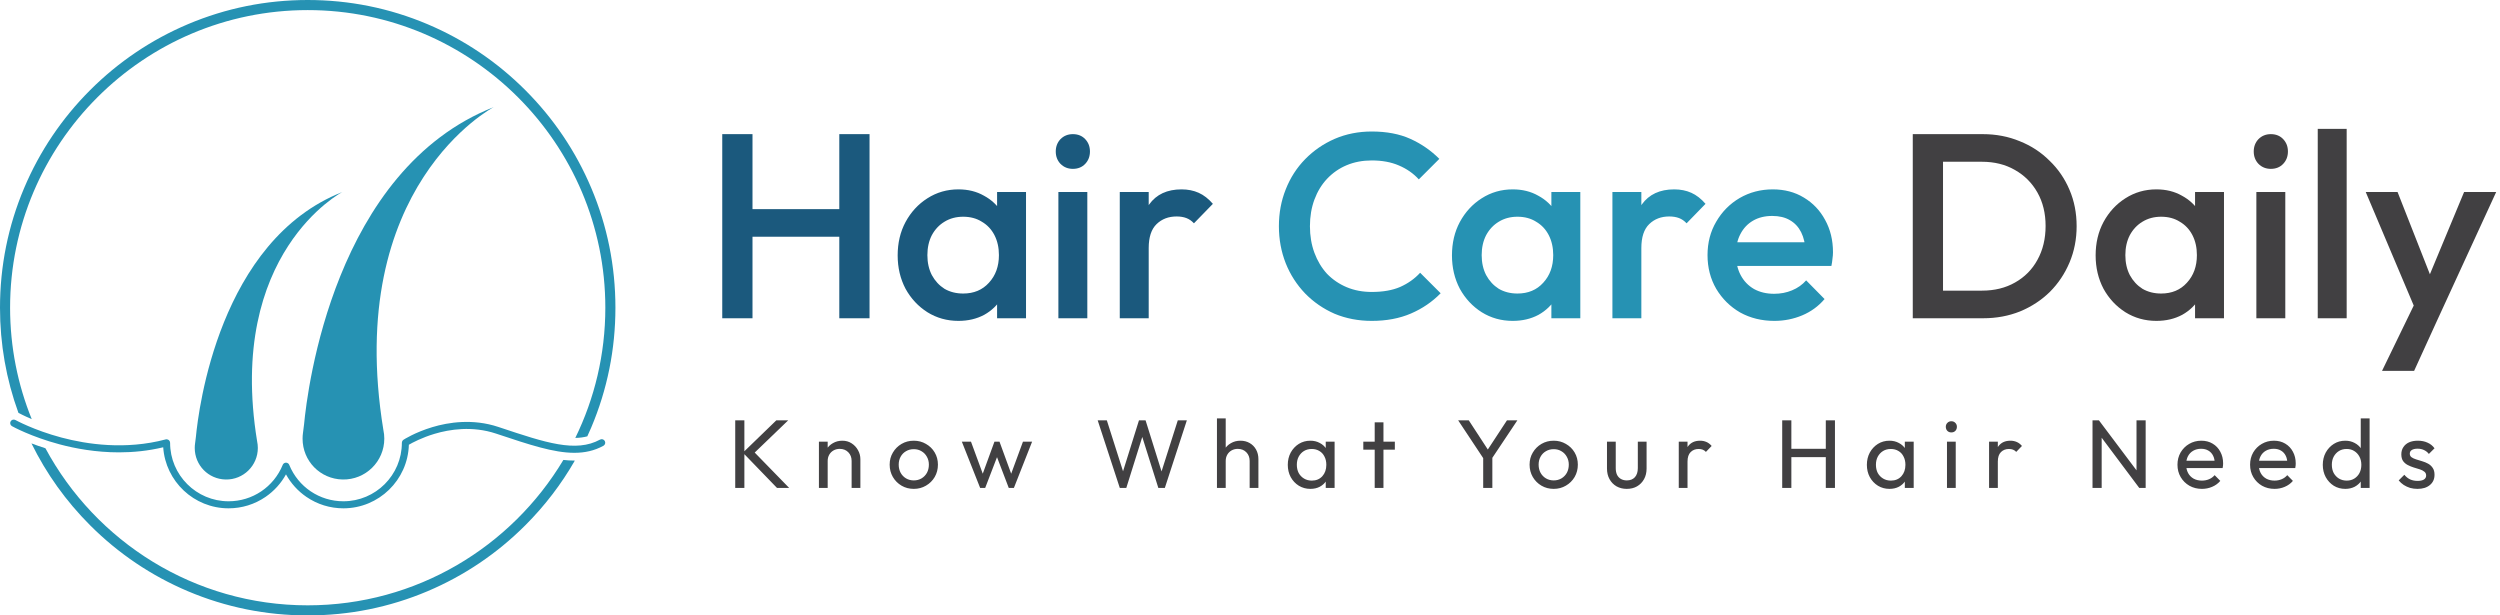 <svg xmlns="http://www.w3.org/2000/svg" width="1901" height="468" viewBox="0 0 1901 468" fill="none"><path d="M375.421 81.44C254.272 129.245 233.783 295.371 231.215 322.643C231.013 324.784 230.715 326.913 230.405 329.041C230.192 330.504 230.081 331.999 230.08 333.521C230.065 350.541 243.488 364.268 260.504 364.613C277.959 364.967 292.221 350.924 292.221 333.549C292.221 331.306 291.981 329.119 291.529 327.011L291.53 327.01C261.15 141.278 375.421 81.44 375.421 81.44Z" fill="#2692B3"></path><path d="M260.278 146.027C166.761 182.928 150.945 311.165 148.962 332.217C148.806 333.87 148.576 335.513 148.337 337.155C148.173 338.284 148.087 339.439 148.086 340.613C148.074 353.751 158.436 364.347 171.571 364.614C185.045 364.888 196.054 354.047 196.054 340.635C196.054 338.904 195.869 337.215 195.52 335.588L195.521 335.587C172.07 192.217 260.278 146.027 260.278 146.027Z" fill="#2692B3"></path><path d="M449.581 142.906C437.796 115.043 420.924 90.02 399.438 68.532C377.95 47.045 352.928 30.174 325.064 18.389C296.215 6.187 265.571 0 233.985 0C202.399 0 171.755 6.187 142.906 18.389C115.043 30.174 90.02 47.046 68.532 68.532C47.045 90.02 30.174 115.042 18.389 142.906C6.187 171.755 0 202.399 0 233.985C0 261.538 4.709 288.374 14.011 313.927C14.212 314.019 14.411 314.117 14.604 314.225C14.659 314.255 18.13 316.151 24.132 318.709C13.524 292.527 7.675 263.927 7.675 233.985C7.675 109.198 109.197 7.676 233.984 7.676C358.771 7.676 460.294 109.198 460.294 233.984C460.294 269.472 452.08 303.075 437.459 333C440.739 332.945 443.77 332.546 446.593 331.797C447.618 329.569 448.623 327.329 449.581 325.064C461.783 296.215 467.97 265.571 467.97 233.985C467.97 202.398 461.782 171.755 449.581 142.906ZM428.39 349.735C388.848 415.896 316.505 460.293 233.985 460.293C147.833 460.293 72.773 411.901 34.551 340.873C30.666 339.634 27.108 338.371 23.927 337.154C35.247 360.197 50.204 381.106 68.532 399.436C90.02 420.923 115.042 437.794 142.906 449.579C171.755 461.781 202.399 467.968 233.985 467.968C265.571 467.968 296.215 461.781 325.064 449.579C352.927 437.794 377.95 420.922 399.438 399.436C414.241 384.632 426.853 368.149 437.121 350.217C436.991 350.217 436.863 350.222 436.732 350.222C434.02 350.223 431.242 350.051 428.39 349.735Z" fill="#2692B3"></path><path d="M459.899 335.348C459.191 334.05 457.565 333.571 456.265 334.28C437.893 344.3 414.976 336.66 380.284 325.093L378.926 324.64C359.444 318.146 340.887 321.136 328.75 324.788C315.64 328.732 307.181 334.153 306.827 334.382C306.275 334.74 305.899 335.266 305.722 335.85C305.629 336.121 305.577 336.411 305.577 336.714C305.577 361.228 285.633 381.172 261.119 381.172C242.963 381.172 226.8 370.308 219.941 353.496C219.939 353.492 219.937 353.488 219.935 353.484C219.912 353.428 219.884 353.373 219.857 353.318C219.845 353.293 219.834 353.266 219.821 353.242C219.794 353.192 219.764 353.145 219.734 353.097C219.687 353.02 219.636 352.946 219.582 352.876C219.565 352.854 219.55 352.83 219.532 352.809C219.5 352.77 219.465 352.734 219.431 352.697C219.405 352.669 219.382 352.64 219.356 352.614C219.326 352.584 219.293 352.557 219.262 352.529C219.228 352.498 219.197 352.466 219.161 352.438C219.132 352.414 219.101 352.393 219.071 352.371C219.011 352.326 218.948 352.282 218.884 352.242C218.832 352.21 218.781 352.177 218.727 352.148C218.703 352.135 218.677 352.124 218.652 352.112C218.597 352.085 218.542 352.058 218.485 352.034C218.481 352.032 218.477 352.03 218.473 352.028C218.446 352.017 218.419 352.01 218.391 351.999C218.339 351.98 218.288 351.96 218.235 351.945C218.197 351.933 218.158 351.924 218.12 351.915C218.074 351.904 218.028 351.891 217.982 351.882C217.939 351.874 217.896 351.868 217.853 351.861C217.81 351.855 217.767 351.848 217.724 351.843C217.68 351.839 217.636 351.837 217.592 351.835C217.549 351.833 217.506 351.83 217.462 351.83C217.419 351.83 217.376 351.833 217.332 351.835C217.288 351.837 217.244 351.839 217.2 351.843C217.157 351.848 217.114 351.855 217.071 351.861C217.028 351.867 216.985 351.873 216.942 351.882C216.896 351.891 216.851 351.903 216.805 351.915C216.766 351.925 216.727 351.934 216.688 351.946C216.636 351.962 216.586 351.981 216.535 351.999C216.507 352.009 216.478 352.017 216.45 352.029C216.446 352.031 216.442 352.033 216.437 352.035C216.382 352.058 216.328 352.085 216.275 352.111C216.249 352.124 216.221 352.135 216.196 352.149C216.145 352.176 216.097 352.207 216.048 352.238C215.977 352.282 215.908 352.33 215.842 352.38C215.816 352.4 215.788 352.418 215.762 352.439C215.726 352.468 215.694 352.501 215.66 352.531C215.629 352.559 215.597 352.586 215.567 352.615C215.541 352.641 215.518 352.669 215.493 352.697C215.459 352.734 215.423 352.77 215.391 352.81C215.376 352.828 215.364 352.847 215.35 352.865C215.288 352.944 215.231 353.028 215.178 353.115C215.152 353.157 215.125 353.199 215.102 353.242C215.087 353.27 215.074 353.301 215.06 353.329C215.035 353.38 215.009 353.431 214.988 353.484C214.986 353.489 214.983 353.493 214.982 353.497C208.123 370.309 191.959 381.173 173.803 381.173C149.289 381.173 129.345 361.229 129.345 336.715C129.345 335.27 128.2 334.096 126.769 334.042H126.765C126.732 334.041 126.7 334.037 126.666 334.037C126.621 334.037 126.577 334.042 126.532 334.044C126.514 334.045 126.496 334.046 126.478 334.047C126.411 334.052 126.346 334.059 126.281 334.068C126.253 334.072 126.226 334.076 126.198 334.081C126.142 334.091 126.087 334.103 126.033 334.116C126.01 334.121 125.988 334.124 125.965 334.13C95.331 342.263 65.944 337.841 46.687 332.7C25.763 327.113 11.916 319.487 11.727 319.383C10.434 318.662 8.805 319.126 8.084 320.417C7.364 321.709 7.827 323.34 9.118 324.06C9.699 324.384 23.581 332.055 45.147 337.832C57.118 341.04 72.882 343.976 90.467 343.976C101.154 343.976 112.517 342.885 124.105 340.117C125.859 366.004 147.477 386.53 173.801 386.53C183.894 386.53 193.614 383.526 201.911 377.845C208.413 373.392 213.709 367.536 217.459 360.713C221.208 367.536 226.505 373.392 233.007 377.845C241.304 383.527 251.024 386.53 261.117 386.53C288.096 386.53 310.133 364.97 310.909 338.175C313.601 336.613 320.739 332.775 330.453 329.87C341.81 326.475 359.144 323.693 377.231 329.722L378.589 330.175C402.491 338.144 421.01 344.319 436.731 344.318C444.704 344.318 451.958 342.73 458.829 338.982C460.129 338.274 460.607 336.647 459.899 335.348Z" fill="#2692B3"></path><path d="M549.2 242V102H572.2V242H549.2ZM638.2 242V102H661.2V242H638.2ZM565 180V159H643.2V180H565ZM728.783 244C720.116 244 712.249 241.8 705.183 237.4C698.249 233 692.716 227.067 688.583 219.6C684.583 212 682.583 203.533 682.583 194.2C682.583 184.733 684.583 176.267 688.583 168.8C692.716 161.2 698.249 155.2 705.183 150.8C712.249 146.267 720.116 144 728.783 144C736.116 144 742.583 145.6 748.183 148.8C753.916 151.867 758.449 156.133 761.783 161.6C765.116 167.067 766.783 173.267 766.783 180.2V207.8C766.783 214.733 765.116 220.933 761.783 226.4C758.583 231.867 754.116 236.2 748.383 239.4C742.649 242.467 736.116 244 728.783 244ZM732.383 223.2C740.516 223.2 747.049 220.467 751.983 215C757.049 209.533 759.583 202.533 759.583 194C759.583 188.267 758.449 183.2 756.183 178.8C753.916 174.4 750.716 171 746.583 168.6C742.583 166.067 737.849 164.8 732.383 164.8C727.049 164.8 722.316 166.067 718.183 168.6C714.183 171 710.983 174.4 708.583 178.8C706.316 183.2 705.183 188.267 705.183 194C705.183 199.733 706.316 204.8 708.583 209.2C710.983 213.6 714.183 217.067 718.183 219.6C722.316 222 727.049 223.2 732.383 223.2ZM758.183 242V216.2L761.983 192.8L758.183 169.6V146H780.183V242H758.183ZM804.798 242V146H826.798V242H804.798ZM815.798 128.4C812.065 128.4 808.932 127.133 806.398 124.6C803.998 122.067 802.798 118.933 802.798 115.2C802.798 111.467 803.998 108.333 806.398 105.8C808.932 103.267 812.065 102 815.798 102C819.665 102 822.798 103.267 825.198 105.8C827.598 108.333 828.798 111.467 828.798 115.2C828.798 118.933 827.598 122.067 825.198 124.6C822.798 127.133 819.665 128.4 815.798 128.4ZM851.473 242V146H873.473V242H851.473ZM873.473 188.6L865.873 184.8C865.873 172.667 868.54 162.867 873.873 155.4C879.34 147.8 887.54 144 898.473 144C903.273 144 907.607 144.867 911.473 146.6C915.34 148.333 918.94 151.133 922.273 155L907.873 169.8C906.14 167.933 904.207 166.6 902.073 165.8C899.94 165 897.473 164.6 894.673 164.6C888.54 164.6 883.473 166.533 879.473 170.4C875.473 174.267 873.473 180.333 873.473 188.6Z" fill="#1B597D"></path><path d="M1470.27 242V221H1507.07C1516.67 221 1525.07 218.933 1532.27 214.8C1539.61 210.667 1545.27 204.933 1549.27 197.6C1553.41 190.133 1555.47 181.533 1555.47 171.8C1555.47 162.2 1553.41 153.733 1549.27 146.4C1545.14 139.067 1539.41 133.333 1532.07 129.2C1524.87 125.067 1516.54 123 1507.07 123H1470.27V102H1507.67C1517.81 102 1527.21 103.8 1535.87 107.4C1544.54 110.867 1552.07 115.8 1558.47 122.2C1565.01 128.467 1570.07 135.867 1573.67 144.4C1577.27 152.8 1579.07 162 1579.07 172C1579.07 181.867 1577.27 191.067 1573.67 199.6C1570.07 208.133 1565.07 215.6 1558.67 222C1552.27 228.267 1544.74 233.2 1536.07 236.8C1527.41 240.267 1518.07 242 1508.07 242H1470.27ZM1454.47 242V102H1477.47V242H1454.47ZM1639.72 244C1631.05 244 1623.19 241.8 1616.12 237.4C1609.19 233 1603.65 227.067 1599.52 219.6C1595.52 212 1593.52 203.533 1593.52 194.2C1593.52 184.733 1595.52 176.267 1599.52 168.8C1603.65 161.2 1609.19 155.2 1616.12 150.8C1623.19 146.267 1631.05 144 1639.72 144C1647.05 144 1653.52 145.6 1659.12 148.8C1664.85 151.867 1669.39 156.133 1672.72 161.6C1676.05 167.067 1677.72 173.267 1677.72 180.2V207.8C1677.72 214.733 1676.05 220.933 1672.72 226.4C1669.52 231.867 1665.05 236.2 1659.32 239.4C1653.59 242.467 1647.05 244 1639.72 244ZM1643.32 223.2C1651.45 223.2 1657.99 220.467 1662.92 215C1667.99 209.533 1670.52 202.533 1670.52 194C1670.52 188.267 1669.39 183.2 1667.12 178.8C1664.85 174.4 1661.65 171 1657.52 168.6C1653.52 166.067 1648.79 164.8 1643.32 164.8C1637.99 164.8 1633.25 166.067 1629.12 168.6C1625.12 171 1621.92 174.4 1619.52 178.8C1617.25 183.2 1616.12 188.267 1616.12 194C1616.12 199.733 1617.25 204.8 1619.52 209.2C1621.92 213.6 1625.12 217.067 1629.12 219.6C1633.25 222 1637.99 223.2 1643.32 223.2ZM1669.12 242V216.2L1672.92 192.8L1669.12 169.6V146H1691.12V242H1669.12ZM1715.74 242V146H1737.74V242H1715.74ZM1726.74 128.4C1723 128.4 1719.87 127.133 1717.34 124.6C1714.94 122.067 1713.74 118.933 1713.74 115.2C1713.74 111.467 1714.94 108.333 1717.34 105.8C1719.87 103.267 1723 102 1726.74 102C1730.6 102 1733.74 103.267 1736.14 105.8C1738.54 108.333 1739.74 111.467 1739.74 115.2C1739.74 118.933 1738.54 122.067 1736.14 124.6C1733.74 127.133 1730.6 128.4 1726.74 128.4ZM1762.41 242V98H1784.41V242H1762.41ZM1839.9 243L1798.9 146H1823.1L1851.1 217.2H1844.1L1873.7 146H1898.1L1853.5 243H1839.9ZM1811.3 282L1841.1 220.6L1853.5 243L1835.7 282H1811.3Z" fill="#414042"></path><path d="M1043.07 244C1032.94 244 1023.54 242.2 1014.87 238.6C1006.34 234.867 998.873 229.733 992.473 223.2C986.073 216.533 981.14 208.867 977.673 200.2C974.207 191.4 972.473 182 972.473 172C972.473 162 974.207 152.667 977.673 144C981.14 135.2 986.073 127.533 992.473 121C998.873 114.467 1006.34 109.333 1014.87 105.6C1023.54 101.867 1032.94 100 1043.07 100C1054.41 100 1064.21 101.867 1072.47 105.6C1080.74 109.333 1088.07 114.4 1094.47 120.8L1078.87 136.4C1074.74 131.867 1069.67 128.333 1063.67 125.8C1057.81 123.267 1050.94 122 1043.07 122C1036.14 122 1029.81 123.2 1024.07 125.6C1018.34 128 1013.34 131.467 1009.07 136C1004.94 140.4 1001.74 145.667 999.473 151.8C997.207 157.933 996.073 164.667 996.073 172C996.073 179.333 997.207 186.067 999.473 192.2C1001.74 198.333 1004.94 203.667 1009.07 208.2C1013.34 212.6 1018.34 216 1024.07 218.4C1029.81 220.8 1036.14 222 1043.07 222C1051.61 222 1058.81 220.733 1064.67 218.2C1070.67 215.533 1075.74 211.933 1079.87 207.4L1095.47 223C1089.07 229.533 1081.54 234.667 1072.87 238.4C1064.21 242.133 1054.27 244 1043.07 244ZM1150.27 244C1141.6 244 1133.73 241.8 1126.67 237.4C1119.73 233 1114.2 227.067 1110.07 219.6C1106.07 212 1104.07 203.533 1104.07 194.2C1104.07 184.733 1106.07 176.267 1110.07 168.8C1114.2 161.2 1119.73 155.2 1126.67 150.8C1133.73 146.267 1141.6 144 1150.27 144C1157.6 144 1164.07 145.6 1169.67 148.8C1175.4 151.867 1179.93 156.133 1183.27 161.6C1186.6 167.067 1188.27 173.267 1188.27 180.2V207.8C1188.27 214.733 1186.6 220.933 1183.27 226.4C1180.07 231.867 1175.6 236.2 1169.87 239.4C1164.13 242.467 1157.6 244 1150.27 244ZM1153.87 223.2C1162 223.2 1168.53 220.467 1173.47 215C1178.53 209.533 1181.07 202.533 1181.07 194C1181.07 188.267 1179.93 183.2 1177.67 178.8C1175.4 174.4 1172.2 171 1168.07 168.6C1164.07 166.067 1159.33 164.8 1153.87 164.8C1148.53 164.8 1143.8 166.067 1139.67 168.6C1135.67 171 1132.47 174.4 1130.07 178.8C1127.8 183.2 1126.67 188.267 1126.67 194C1126.67 199.733 1127.8 204.8 1130.07 209.2C1132.47 213.6 1135.67 217.067 1139.67 219.6C1143.8 222 1148.53 223.2 1153.87 223.2ZM1179.67 242V216.2L1183.47 192.8L1179.67 169.6V146H1201.67V242H1179.67ZM1226.08 242V146H1248.08V242H1226.08ZM1248.08 188.6L1240.48 184.8C1240.48 172.667 1243.15 162.867 1248.48 155.4C1253.95 147.8 1262.15 144 1273.08 144C1277.88 144 1282.22 144.867 1286.08 146.6C1289.95 148.333 1293.55 151.133 1296.88 155L1282.48 169.8C1280.75 167.933 1278.82 166.6 1276.68 165.8C1274.55 165 1272.08 164.6 1269.28 164.6C1263.15 164.6 1258.08 166.533 1254.08 170.4C1250.08 174.267 1248.08 180.333 1248.08 188.6ZM1349.2 244C1339.6 244 1330.93 241.867 1323.2 237.6C1315.6 233.2 1309.53 227.2 1305 219.6C1300.6 212 1298.4 203.467 1298.4 194C1298.4 184.533 1300.6 176.067 1305 168.6C1309.4 161 1315.33 155 1322.8 150.6C1330.4 146.2 1338.8 144 1348 144C1356.93 144 1364.8 146.067 1371.6 150.2C1378.53 154.333 1383.93 160 1387.8 167.2C1391.8 174.4 1393.8 182.6 1393.8 191.8C1393.8 193.4 1393.67 195.067 1393.4 196.8C1393.27 198.4 1393 200.2 1392.6 202.2H1313.8V184.2H1381.2L1373 191.4C1372.73 185.533 1371.6 180.6 1369.6 176.6C1367.6 172.6 1364.73 169.533 1361 167.4C1357.4 165.267 1352.93 164.2 1347.6 164.2C1342 164.2 1337.13 165.4 1333 167.8C1328.87 170.2 1325.67 173.6 1323.4 178C1321.13 182.267 1320 187.4 1320 193.4C1320 199.4 1321.2 204.667 1323.6 209.2C1326 213.733 1329.4 217.267 1333.8 219.8C1338.2 222.2 1343.27 223.4 1349 223.4C1353.93 223.4 1358.47 222.533 1362.6 220.8C1366.87 219.067 1370.47 216.533 1373.4 213.2L1387.4 227.4C1382.73 232.867 1377.07 237 1370.4 239.8C1363.73 242.6 1356.67 244 1349.2 244Z" fill="#2692B3"></path><path d="M590.814 371L564.914 344.212L590.296 319.644H599.324L571.944 345.988V342.14L600.064 371H590.814ZM559.068 371V319.644H566.024V371H559.068ZM647.573 371V350.502C647.573 347.838 646.734 345.643 645.057 343.916C643.38 342.189 641.209 341.326 638.545 341.326C636.769 341.326 635.19 341.721 633.809 342.51C632.428 343.299 631.342 344.385 630.553 345.766C629.764 347.147 629.369 348.726 629.369 350.502L626.631 348.948C626.631 346.284 627.223 343.916 628.407 341.844C629.591 339.772 631.244 338.144 633.365 336.96C635.486 335.727 637.879 335.11 640.543 335.11C643.207 335.11 645.55 335.776 647.573 337.108C649.645 338.44 651.273 340.191 652.457 342.362C653.641 344.483 654.233 346.753 654.233 349.17V371H647.573ZM622.709 371V335.85H629.369V371H622.709ZM694.848 371.74C691.395 371.74 688.287 370.926 685.524 369.298C682.762 367.67 680.566 365.475 678.938 362.712C677.31 359.9 676.496 356.767 676.496 353.314C676.496 349.91 677.31 346.851 678.938 344.138C680.566 341.375 682.762 339.18 685.524 337.552C688.287 335.924 691.395 335.11 694.848 335.11C698.252 335.11 701.336 335.924 704.098 337.552C706.91 339.131 709.13 341.301 710.758 344.064C712.386 346.827 713.2 349.91 713.2 353.314C713.2 356.767 712.386 359.9 710.758 362.712C709.13 365.475 706.91 367.67 704.098 369.298C701.336 370.926 698.252 371.74 694.848 371.74ZM694.848 365.302C697.068 365.302 699.042 364.784 700.768 363.748C702.495 362.712 703.852 361.306 704.838 359.53C705.825 357.705 706.318 355.633 706.318 353.314C706.318 351.045 705.8 349.022 704.764 347.246C703.778 345.47 702.421 344.089 700.694 343.102C699.017 342.066 697.068 341.548 694.848 341.548C692.628 341.548 690.655 342.066 688.928 343.102C687.202 344.089 685.845 345.47 684.858 347.246C683.872 349.022 683.378 351.045 683.378 353.314C683.378 355.633 683.872 357.705 684.858 359.53C685.845 361.306 687.202 362.712 688.928 363.748C690.655 364.784 692.628 365.302 694.848 365.302ZM745.297 371L731.385 335.85H738.341L748.405 363.23H746.185L756.175 335.85H760.023L770.013 363.23H767.793L777.857 335.85H784.813L770.975 371H767.053L756.915 344.434H759.357L749.145 371H745.297ZM851.487 371L834.689 319.644H841.645L854.965 361.528H852.967L866.065 319.644H871.097L884.195 361.528H882.271L895.591 319.644H902.473L885.749 371H880.791L867.619 329.19H869.543L856.445 371H851.487ZM950.236 371V350.502C950.236 347.838 949.397 345.643 947.72 343.916C946.043 342.189 943.872 341.326 941.208 341.326C939.432 341.326 937.853 341.721 936.472 342.51C935.091 343.299 934.005 344.385 933.216 345.766C932.427 347.147 932.032 348.726 932.032 350.502L929.294 348.948C929.294 346.284 929.886 343.916 931.07 341.844C932.254 339.772 933.907 338.144 936.028 336.96C938.149 335.727 940.542 335.11 943.206 335.11C945.87 335.11 948.213 335.702 950.236 336.886C952.308 338.07 953.936 339.723 955.12 341.844C956.304 343.965 956.896 346.407 956.896 349.17V371H950.236ZM925.372 371V318.164H932.032V371H925.372ZM996.401 371.74C993.194 371.74 990.284 370.951 987.669 369.372C985.054 367.744 982.982 365.549 981.453 362.786C979.973 360.023 979.233 356.915 979.233 353.462C979.233 350.009 979.973 346.901 981.453 344.138C982.982 341.375 985.03 339.18 987.595 337.552C990.21 335.924 993.145 335.11 996.401 335.11C999.065 335.11 1001.43 335.677 1003.51 336.812C1005.63 337.897 1007.33 339.427 1008.61 341.4C1009.89 343.324 1010.61 345.569 1010.76 348.134V358.716C1010.61 361.232 1009.89 363.477 1008.61 365.45C1007.38 367.423 1005.7 368.977 1003.58 370.112C1001.51 371.197 999.114 371.74 996.401 371.74ZM997.511 365.45C1000.82 365.45 1003.48 364.34 1005.5 362.12C1007.53 359.851 1008.54 356.965 1008.54 353.462C1008.54 351.045 1008.07 348.948 1007.13 347.172C1006.24 345.347 1004.96 343.941 1003.28 342.954C1001.61 341.918 999.657 341.4 997.437 341.4C995.217 341.4 993.244 341.918 991.517 342.954C989.84 343.99 988.508 345.421 987.521 347.246C986.584 349.022 986.115 351.069 986.115 353.388C986.115 355.756 986.584 357.853 987.521 359.678C988.508 361.454 989.864 362.86 991.591 363.896C993.318 364.932 995.291 365.45 997.511 365.45ZM1008.09 371V361.528L1009.35 352.944L1008.09 344.434V335.85H1014.83V371H1008.09ZM1045.32 371V321.124H1051.98V371H1045.32ZM1036.66 341.918V335.85H1060.64V341.918H1036.66ZM1129 350.132L1108.8 319.644H1116.87L1133.15 344.582H1129.52L1145.88 319.644H1153.79L1133.44 350.132H1129ZM1127.82 371V345.544H1134.78V371H1127.82ZM1181.44 371.74C1177.99 371.74 1174.88 370.926 1172.11 369.298C1169.35 367.67 1167.16 365.475 1165.53 362.712C1163.9 359.9 1163.09 356.767 1163.09 353.314C1163.09 349.91 1163.9 346.851 1165.53 344.138C1167.16 341.375 1169.35 339.18 1172.11 337.552C1174.88 335.924 1177.99 335.11 1181.44 335.11C1184.84 335.11 1187.93 335.924 1190.69 337.552C1193.5 339.131 1195.72 341.301 1197.35 344.064C1198.98 346.827 1199.79 349.91 1199.79 353.314C1199.79 356.767 1198.98 359.9 1197.35 362.712C1195.72 365.475 1193.5 367.67 1190.69 369.298C1187.93 370.926 1184.84 371.74 1181.44 371.74ZM1181.44 365.302C1183.66 365.302 1185.63 364.784 1187.36 363.748C1189.09 362.712 1190.44 361.306 1191.43 359.53C1192.42 357.705 1192.91 355.633 1192.91 353.314C1192.91 351.045 1192.39 349.022 1191.35 347.246C1190.37 345.47 1189.01 344.089 1187.28 343.102C1185.61 342.066 1183.66 341.548 1181.44 341.548C1179.22 341.548 1177.25 342.066 1175.52 343.102C1173.79 344.089 1172.44 345.47 1171.45 347.246C1170.46 349.022 1169.97 351.045 1169.97 353.314C1169.97 355.633 1170.46 357.705 1171.45 359.53C1172.44 361.306 1173.79 362.712 1175.52 363.748C1177.25 364.784 1179.22 365.302 1181.44 365.302ZM1236.97 371.74C1234.11 371.74 1231.52 371.099 1229.2 369.816C1226.93 368.484 1225.15 366.659 1223.87 364.34C1222.59 362.021 1221.95 359.333 1221.95 356.274V335.85H1228.61V355.978C1228.61 357.902 1228.93 359.579 1229.57 361.01C1230.26 362.391 1231.25 363.452 1232.53 364.192C1233.81 364.932 1235.32 365.302 1237.04 365.302C1239.66 365.302 1241.7 364.488 1243.18 362.86C1244.66 361.183 1245.4 358.889 1245.4 355.978V335.85H1252.06V356.274C1252.06 359.333 1251.42 362.021 1250.14 364.34C1248.86 366.659 1247.08 368.484 1244.81 369.816C1242.59 371.099 1239.98 371.74 1236.97 371.74ZM1276.53 371V335.85H1283.19V371H1276.53ZM1283.19 350.946L1280.67 349.836C1280.67 345.347 1281.71 341.77 1283.78 339.106C1285.85 336.442 1288.84 335.11 1292.74 335.11C1294.51 335.11 1296.12 335.431 1297.55 336.072C1298.98 336.664 1300.31 337.675 1301.54 339.106L1297.18 343.62C1296.44 342.831 1295.62 342.263 1294.73 341.918C1293.85 341.573 1292.81 341.4 1291.63 341.4C1289.16 341.4 1287.14 342.189 1285.56 343.768C1283.98 345.347 1283.19 347.739 1283.19 350.946ZM1355.19 371V319.644H1362.15V371H1355.19ZM1388.34 371V319.644H1395.3V371H1388.34ZM1359.93 347.616V341.252H1390.04V347.616H1359.93ZM1436.74 371.74C1433.53 371.74 1430.62 370.951 1428.01 369.372C1425.39 367.744 1423.32 365.549 1421.79 362.786C1420.31 360.023 1419.57 356.915 1419.57 353.462C1419.57 350.009 1420.31 346.901 1421.79 344.138C1423.32 341.375 1425.37 339.18 1427.94 337.552C1430.55 335.924 1433.49 335.11 1436.74 335.11C1439.41 335.11 1441.77 335.677 1443.85 336.812C1445.97 337.897 1447.67 339.427 1448.95 341.4C1450.23 343.324 1450.95 345.569 1451.1 348.134V358.716C1450.95 361.232 1450.23 363.477 1448.95 365.45C1447.72 367.423 1446.04 368.977 1443.92 370.112C1441.85 371.197 1439.45 371.74 1436.74 371.74ZM1437.85 365.45C1441.16 365.45 1443.82 364.34 1445.84 362.12C1447.87 359.851 1448.88 356.965 1448.88 353.462C1448.88 351.045 1448.41 348.948 1447.47 347.172C1446.58 345.347 1445.3 343.941 1443.62 342.954C1441.95 341.918 1440 341.4 1437.78 341.4C1435.56 341.4 1433.58 341.918 1431.86 342.954C1430.18 343.99 1428.85 345.421 1427.86 347.246C1426.92 349.022 1426.46 351.069 1426.46 353.388C1426.46 355.756 1426.92 357.853 1427.86 359.678C1428.85 361.454 1430.2 362.86 1431.93 363.896C1433.66 364.932 1435.63 365.45 1437.85 365.45ZM1448.43 371V361.528L1449.69 352.944L1448.43 344.434V335.85H1455.17V371H1448.43ZM1480.48 371V335.85H1487.14V371H1480.48ZM1483.81 328.82C1482.57 328.82 1481.56 328.425 1480.77 327.636C1479.98 326.797 1479.59 325.761 1479.59 324.528C1479.59 323.344 1479.98 322.357 1480.77 321.568C1481.56 320.729 1482.57 320.31 1483.81 320.31C1485.04 320.31 1486.05 320.729 1486.84 321.568C1487.63 322.357 1488.03 323.344 1488.03 324.528C1488.03 325.761 1487.63 326.797 1486.84 327.636C1486.05 328.425 1485.04 328.82 1483.81 328.82ZM1512.49 371V335.85H1519.15V371H1512.49ZM1519.15 350.946L1516.64 349.836C1516.64 345.347 1517.67 341.77 1519.74 339.106C1521.82 336.442 1524.8 335.11 1528.7 335.11C1530.47 335.11 1532.08 335.431 1533.51 336.072C1534.94 336.664 1536.27 337.675 1537.5 339.106L1533.14 343.62C1532.4 342.831 1531.58 342.263 1530.7 341.918C1529.81 341.573 1528.77 341.4 1527.59 341.4C1525.12 341.4 1523.1 342.189 1521.52 343.768C1519.94 345.347 1519.15 347.739 1519.15 350.946ZM1591.15 371V319.644H1596.04L1598.11 327.71V371H1591.15ZM1626.67 371L1595.15 328.894L1596.04 319.644L1627.63 361.676L1626.67 371ZM1626.67 371L1624.6 363.378V319.644H1631.56V371H1626.67ZM1674.32 371.74C1670.82 371.74 1667.66 370.951 1664.85 369.372C1662.04 367.744 1659.82 365.549 1658.19 362.786C1656.56 360.023 1655.75 356.891 1655.75 353.388C1655.75 349.935 1656.54 346.827 1658.12 344.064C1659.75 341.301 1661.92 339.131 1664.63 337.552C1667.39 335.924 1670.48 335.11 1673.88 335.11C1677.14 335.11 1680 335.85 1682.46 337.33C1684.98 338.81 1686.93 340.857 1688.31 343.472C1689.74 346.087 1690.46 349.047 1690.46 352.352C1690.46 352.845 1690.43 353.388 1690.38 353.98C1690.33 354.523 1690.23 355.164 1690.09 355.904H1660.41V350.354H1686.53L1684.09 352.5C1684.09 350.132 1683.67 348.134 1682.83 346.506C1682 344.829 1680.81 343.546 1679.28 342.658C1677.75 341.721 1675.9 341.252 1673.73 341.252C1671.46 341.252 1669.46 341.745 1667.74 342.732C1666.01 343.719 1664.68 345.1 1663.74 346.876C1662.8 348.652 1662.34 350.749 1662.34 353.166C1662.34 355.633 1662.83 357.803 1663.82 359.678C1664.8 361.503 1666.21 362.934 1668.03 363.97C1669.86 364.957 1671.96 365.45 1674.32 365.45C1676.3 365.45 1678.1 365.105 1679.73 364.414C1681.4 363.723 1682.83 362.687 1684.02 361.306L1688.31 365.672C1686.63 367.645 1684.56 369.15 1682.09 370.186C1679.68 371.222 1677.09 371.74 1674.32 371.74ZM1729.54 371.74C1726.04 371.74 1722.88 370.951 1720.07 369.372C1717.25 367.744 1715.03 365.549 1713.41 362.786C1711.78 360.023 1710.96 356.891 1710.96 353.388C1710.96 349.935 1711.75 346.827 1713.33 344.064C1714.96 341.301 1717.13 339.131 1719.84 337.552C1722.61 335.924 1725.69 335.11 1729.09 335.11C1732.35 335.11 1735.21 335.85 1737.68 337.33C1740.19 338.81 1742.14 340.857 1743.52 343.472C1744.95 346.087 1745.67 349.047 1745.67 352.352C1745.67 352.845 1745.65 353.388 1745.6 353.98C1745.55 354.523 1745.45 355.164 1745.3 355.904H1715.63V350.354H1741.75L1739.31 352.5C1739.31 350.132 1738.89 348.134 1738.05 346.506C1737.21 344.829 1736.03 343.546 1734.5 342.658C1732.97 341.721 1731.12 341.252 1728.95 341.252C1726.68 341.252 1724.68 341.745 1722.95 342.732C1721.23 343.719 1719.89 345.1 1718.96 346.876C1718.02 348.652 1717.55 350.749 1717.55 353.166C1717.55 355.633 1718.04 357.803 1719.03 359.678C1720.02 361.503 1721.42 362.934 1723.25 363.97C1725.07 364.957 1727.17 365.45 1729.54 365.45C1731.51 365.45 1733.31 365.105 1734.94 364.414C1736.62 363.723 1738.05 362.687 1739.23 361.306L1743.52 365.672C1741.85 367.645 1739.77 369.15 1737.31 370.186C1734.89 371.222 1732.3 371.74 1729.54 371.74ZM1783.35 371.74C1780.09 371.74 1777.18 370.951 1774.61 369.372C1772.05 367.744 1770 365.549 1768.47 362.786C1766.99 360.023 1766.25 356.915 1766.25 353.462C1766.25 350.009 1766.99 346.901 1768.47 344.138C1770 341.375 1772.05 339.18 1774.61 337.552C1777.18 335.924 1780.09 335.11 1783.35 335.11C1785.96 335.11 1788.33 335.677 1790.45 336.812C1792.57 337.897 1794.27 339.427 1795.56 341.4C1796.89 343.324 1797.63 345.569 1797.78 348.134V358.716C1797.63 361.232 1796.91 363.477 1795.63 365.45C1794.35 367.423 1792.65 368.977 1790.52 370.112C1788.4 371.197 1786.01 371.74 1783.35 371.74ZM1784.46 365.45C1786.68 365.45 1788.6 364.932 1790.23 363.896C1791.91 362.86 1793.21 361.454 1794.15 359.678C1795.09 357.853 1795.56 355.781 1795.56 353.462C1795.56 351.045 1795.06 348.948 1794.08 347.172C1793.14 345.396 1791.83 343.99 1790.15 342.954C1788.53 341.918 1786.6 341.4 1784.38 341.4C1782.16 341.4 1780.21 341.918 1778.54 342.954C1776.86 343.99 1775.53 345.421 1774.54 347.246C1773.6 349.022 1773.13 351.069 1773.13 353.388C1773.13 355.756 1773.6 357.853 1774.54 359.678C1775.53 361.454 1776.86 362.86 1778.54 363.896C1780.26 364.932 1782.24 365.45 1784.46 365.45ZM1801.85 371H1795.11V361.528L1796.37 352.944L1795.11 344.434V318.164H1801.85V371ZM1838.26 371.74C1836.28 371.74 1834.41 371.493 1832.63 371C1830.91 370.457 1829.3 369.717 1827.82 368.78C1826.34 367.793 1825.06 366.634 1823.97 365.302L1828.27 361.01C1829.55 362.589 1831.03 363.773 1832.71 364.562C1834.38 365.302 1836.26 365.672 1838.33 365.672C1840.4 365.672 1842.01 365.327 1843.14 364.636C1844.27 363.896 1844.84 362.885 1844.84 361.602C1844.84 360.319 1844.37 359.333 1843.44 358.642C1842.55 357.902 1841.39 357.31 1839.96 356.866C1838.53 356.373 1837 355.904 1835.37 355.46C1833.79 354.967 1832.29 354.35 1830.86 353.61C1829.43 352.87 1828.24 351.859 1827.3 350.576C1826.42 349.293 1825.97 347.591 1825.97 345.47C1825.97 343.349 1826.49 341.523 1827.53 339.994C1828.56 338.415 1829.99 337.207 1831.82 336.368C1833.69 335.529 1835.94 335.11 1838.55 335.11C1841.31 335.11 1843.76 335.603 1845.88 336.59C1848.05 337.527 1849.82 338.958 1851.21 340.882L1846.91 345.174C1845.93 343.891 1844.69 342.905 1843.21 342.214C1841.78 341.523 1840.16 341.178 1838.33 341.178C1836.41 341.178 1834.93 341.523 1833.89 342.214C1832.9 342.855 1832.41 343.768 1832.41 344.952C1832.41 346.136 1832.85 347.049 1833.74 347.69C1834.63 348.331 1835.79 348.874 1837.22 349.318C1838.7 349.762 1840.23 350.231 1841.81 350.724C1843.39 351.168 1844.89 351.785 1846.32 352.574C1847.75 353.363 1848.91 354.424 1849.8 355.756C1850.74 357.088 1851.21 358.839 1851.21 361.01C1851.21 364.315 1850.02 366.93 1847.65 368.854C1845.34 370.778 1842.2 371.74 1838.26 371.74Z" fill="#414042"></path></svg>